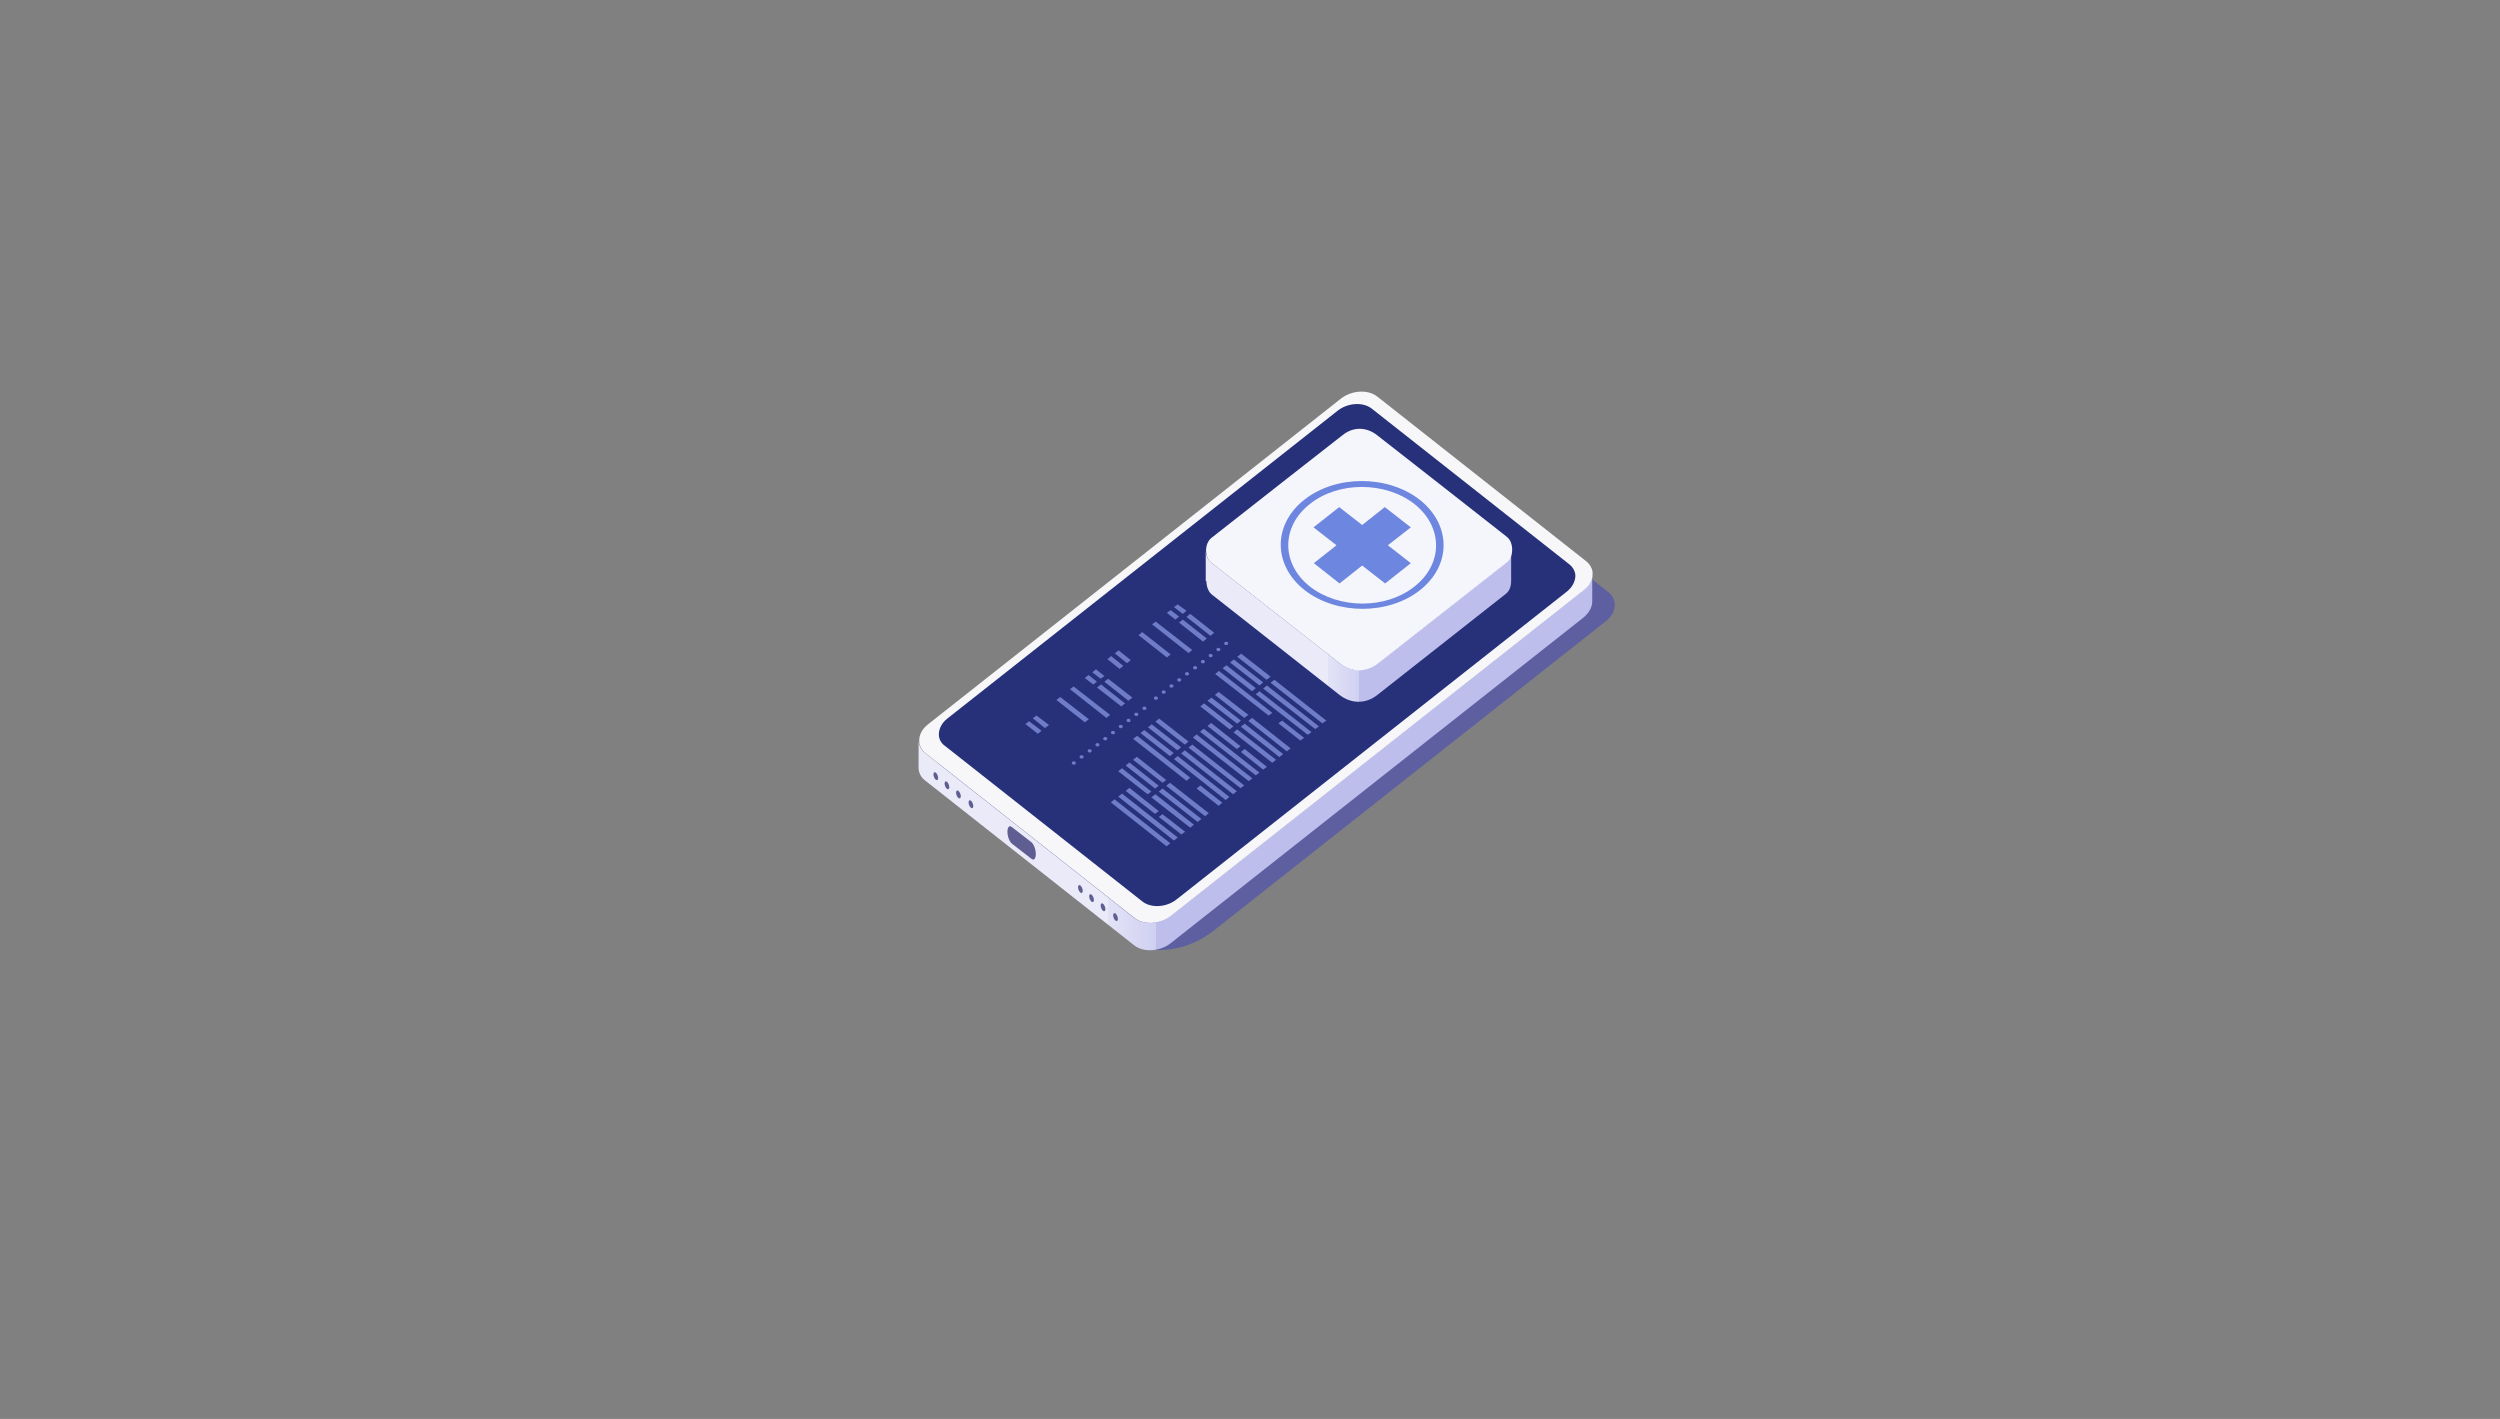 <?xml version="1.0" encoding="UTF-8"?>
<svg xmlns="http://www.w3.org/2000/svg" version="1.1" xmlns:xlink="http://www.w3.org/1999/xlink" viewBox="0 0 740 420">
  <rect x="0" y="0" width="740" height="420" fill="#808080" stroke="none"/>
  <defs>
    <style>
      .cls-1 {
        opacity: .6;
      }

      .cls-2 {
        fill: #9faffc;
      }

      .cls-3 {
        mix-blend-mode: multiply;
        opacity: .6;
      }

      .cls-4 {
        fill: url(#_Áåçûìÿííûé_ãðàäèåíò_182);
      }

      .cls-5 {
        fill: #f5f5fc;
      }

      .cls-6 {
        fill: #474ab6;
      }

      .cls-7 {
        fill: #5e5e92;
      }

      .cls-8 {
        isolation: isolate;
      }

      .cls-9 {
        fill: url(#_Áåçûìÿííûé_ãðàäèåíò_182-2);
      }

      .cls-10 {
        fill: #27317a;
      }

      .cls-11 {
        fill: #6d86e0;
      }

      .cls-12 {
        fill: #f7f7f9;
      }
    </style>
    <linearGradient id="_Áåçûìÿííûé_ãðàäèåíò_182" data-name="Áåçûìÿííûé ãðàäèåíò 182" x1="271.4" y1="225.6" x2="412.8" y2="225.6" gradientUnits="userSpaceOnUse">
      <stop offset=".4" stop-color="#eaeaf9"/>
      <stop offset=".4" stop-color="#e3e3f7"/>
      <stop offset=".5" stop-color="#d0d0f2"/>
      <stop offset=".5" stop-color="#bebeed"/>
    </linearGradient>
    <linearGradient id="_Áåçûìÿííûé_ãðàäèåíò_182-2" data-name="Áåçûìÿííûé ãðàäèåíò 182" x1="356.9" y1="185.2" x2="447.5" y2="185.2" xlink:href="#_Áåçûìÿííûé_ãðàäèåíò_182"/>
  </defs>
  <!-- Generator: Adobe Illustrator 28.6.0, SVG Export Plug-In . SVG Version: 1.2.0 Build 709)  -->
  <g class="cls-8">
    <g id="Layer_1">
      <g>
        <g>
          <g class="cls-3">
            <path class="cls-6" d="M476.1,175.3l-62.4-49.2c-2.8-2.2-7.7-1.9-10.9.6l-123.2,97.2c-3.2,2.5-3.6,6.4-.8,8.6l61.7,48.7h2.8c5.7,0,11.4-2.1,16.3-6l115.7-91.3c3.2-2.5,3.6-6.4.8-8.6Z"/>
          </g>
          <path class="cls-4" d="M468.7,174.7l-122.2,96.4c-3.2,2.5-8,2.8-10.8.6l-61.9-48.8c-1.2-1-1.8-2.2-1.9-3.6,0,0,0,3.1,0,3.1v4.8c0,1.4.6,2.8,1.9,3.8l61.9,48.8c2.8,2.2,7.6,1.9,10.8-.6l122.2-96.4c1.8-1.5,2.7-3.3,2.6-5.1v-2.6c0-.2,0-.3,0-.5v-4.6c0,1.6-.9,3.3-2.6,4.7Z"/>
          <path class="cls-12" d="M273.9,222.9l61.9,48.8c2.8,2.2,7.6,1.9,10.8-.6l122.2-96.4c1.7-1.3,2.6-3,2.6-4.7,0-.1,0-.2,0-.4,0-.1,0-.3,0-.4-.2-1.1-.8-2.2-1.8-3l-61.9-48.8c-2.8-2.2-7.6-1.9-10.8.6l-122.2,96.4c-1.8,1.4-2.7,3.2-2.6,5,0,1.3.7,2.6,1.9,3.6Z"/>
          <path class="cls-10" d="M279.6,220.7l58.5,46.1c2.6,2.1,7.2,1.8,10.2-.6l115.5-91.1c1.6-1.3,2.4-2.9,2.5-4.4,0-.1,0-.2,0-.3,0-.1,0-.3,0-.4-.2-1.1-.7-2.1-1.7-2.9l-58.5-46.1c-2.6-2.1-7.2-1.8-10.2.6l-115.5,91.1c-1.7,1.3-2.5,3.1-2.5,4.7,0,1.3.6,2.5,1.8,3.4Z"/>
          <path class="cls-7" d="M299.5,249.7l5.8,4.5c.7.6,1.3,0,1.3-1.4s-.6-2.9-1.3-3.5l-5.8-4.5c-.7-.6-1.3,0-1.3,1.4s.6,2.9,1.3,3.5Z"/>
          <g>
            <path class="cls-7" d="M286.7,237.5c0,.6.3,1.3.7,1.6.4.3.7,0,.7-.5s-.3-1.3-.7-1.6c-.4-.3-.7,0-.7.5Z"/>
            <path class="cls-7" d="M283,234.6c0,.6.3,1.3.7,1.6.4.3.7,0,.7-.5s-.3-1.3-.7-1.6c-.4-.3-.7,0-.7.5Z"/>
            <path class="cls-7" d="M279.6,231.9c0,.6.3,1.3.7,1.6.4.3.7,0,.7-.5s-.3-1.3-.7-1.6c-.4-.3-.7,0-.7.5Z"/>
            <path class="cls-7" d="M276.3,229.2c0,.6.3,1.3.7,1.6.4.3.7,0,.7-.5s-.3-1.3-.7-1.6c-.4-.3-.7,0-.7.5Z"/>
          </g>
          <g>
            <path class="cls-7" d="M329.5,270.9c0,.6.3,1.3.7,1.6.4.3.7,0,.7-.5s-.3-1.3-.7-1.6c-.4-.3-.7,0-.7.5Z"/>
            <path class="cls-7" d="M325.8,268c0,.6.3,1.3.7,1.6.4.3.7,0,.7-.5s-.3-1.3-.7-1.6c-.4-.3-.7,0-.7.5Z"/>
            <path class="cls-7" d="M322.4,265.3c0,.6.3,1.3.7,1.6.4.3.7,0,.7-.5s-.3-1.3-.7-1.6c-.4-.3-.7,0-.7.5Z"/>
            <path class="cls-7" d="M319.1,262.6c0,.6.3,1.3.7,1.6.4.3.7,0,.7-.5s-.3-1.3-.7-1.6c-.4-.3-.7,0-.7.5Z"/>
          </g>
        </g>
        <g>
          <path class="cls-9" d="M445.9,166.4l-38.1,29.9c-3.5,2.7-7.8,2.7-11.3,0l-38-29.8c-1-.8-1.6-2.2-1.6-3.7v9.2h.2c0,1.5.5,3,1.5,3.9l37.9,29.8c3.5,2.7,7.8,2.7,11.2,0l38-29.9c1.1-.8,1.6-2.3,1.6-3.8v-9.4c0,1.5-.5,2.9-1.6,3.8Z"/>
          <path class="cls-5" d="M445.9,158.8l-21.8-17.1-16.5-12.9c-3.2-2.5-7.1-2.5-10.2,0l-16.5,12.9-22.3,17.5c-1,.8-1.6,2.2-1.6,3.7,0,1.4.5,2.9,1.6,3.7l38,29.8c3.5,2.7,7.8,2.7,11.3,0l38.1-29.9c1.1-.8,1.6-2.3,1.6-3.8,0-1.5-.5-3-1.6-3.8Z"/>
        </g>
        <g>
          <path class="cls-11" d="M386.2,174.7c-9.4-7.4-9.5-19.4-.1-26.8,9.4-7.4,24.7-7.3,34.1,0,9.4,7.4,9.5,19.4.1,26.8-9.4,7.4-24.7,7.3-34.1,0ZM418.7,149.2c-8.6-6.7-22.5-6.8-31,0-8.5,6.7-8.5,17.6,0,24.4,8.6,6.7,22.5,6.8,31,0,8.5-6.7,8.5-17.6,0-24.4Z"/>
          <polygon class="cls-11" points="417.6 166.7 410.8 161.4 417.6 156.1 409.9 150.1 403.2 155.4 396.4 150.1 388.8 156.1 395.6 161.4 388.9 166.7 396.5 172.7 403.2 167.4 410 172.7 417.6 166.7"/>
        </g>
        <g>
          <g class="cls-1">
            <g>
              <path class="cls-2" d="M362.5,190.8c-.2-.2-.2-.5,0-.7.2-.2.6-.2.9,0,.2.2.2.5,0,.7-.2.2-.6.2-.9,0Z"/>
              <path class="cls-2" d="M360.2,192.6c-.2-.2-.2-.5,0-.7.2-.2.6-.2.9,0,.2.2.2.5,0,.7-.2.2-.6.2-.9,0Z"/>
              <path class="cls-2" d="M357.9,194.4c-.2-.2-.2-.5,0-.7.2-.2.6-.2.9,0,.2.2.2.5,0,.7s-.6.2-.9,0Z"/>
              <path class="cls-2" d="M355.6,196.2c-.2-.2-.2-.5,0-.7.2-.2.6-.2.9,0,.2.2.2.5,0,.7-.2.2-.6.2-.9,0Z"/>
              <path class="cls-2" d="M353.3,198c-.2-.2-.2-.5,0-.7.2-.2.6-.2.9,0,.2.2.2.5,0,.7-.2.2-.6.2-.9,0Z"/>
              <path class="cls-2" d="M350.9,199.8c-.2-.2-.2-.5,0-.7.2-.2.6-.2.9,0,.2.2.2.5,0,.7-.2.2-.6.2-.9,0Z"/>
              <path class="cls-2" d="M348.6,201.6c-.2-.2-.2-.5,0-.7.2-.2.6-.2.9,0,.2.2.2.5,0,.7-.2.2-.6.2-.9,0Z"/>
              <path class="cls-2" d="M346.3,203.4c-.2-.2-.2-.5,0-.7.2-.2.6-.2.9,0,.2.2.2.5,0,.7-.2.2-.6.2-.9,0Z"/>
              <path class="cls-2" d="M344,205.2c-.2-.2-.2-.5,0-.7.2-.2.6-.2.9,0,.2.2.2.5,0,.7-.2.2-.6.2-.9,0Z"/>
              <path class="cls-2" d="M341.7,207c-.2-.2-.2-.5,0-.7.2-.2.6-.2.9,0,.2.2.2.5,0,.7-.2.2-.6.2-.9,0Z"/>
            </g>
            <polygon class="cls-2" points="374.9 201.2 366.2 194.4 367.4 193.5 376.1 200.3 374.9 201.2"/>
            <polygon class="cls-2" points="372.8 202.9 364.1 196.1 365.2 195.2 373.9 202 372.8 202.9"/>
            <polygon class="cls-2" points="370.6 204.6 361.9 197.8 363 196.9 371.7 203.7 370.6 204.6"/>
            <polygon class="cls-2" points="375.5 211.8 359.7 199.5 360.8 198.6 376.6 211 375.5 211.8"/>
            <polygon class="cls-2" points="368.3 212.5 359.6 205.7 360.7 204.8 369.5 211.6 368.3 212.5"/>
            <polygon class="cls-2" points="366.2 214.2 357.4 207.4 358.6 206.5 367.3 213.3 366.2 214.2"/>
            <polygon class="cls-2" points="364 215.9 355.3 209.1 356.4 208.2 365.1 215 364 215.9"/>
            <polygon class="cls-2" points="392.6 213.3 377.2 201.2 376.1 202.1 391.4 214.1 392.6 213.3"/>
            <polygon class="cls-2" points="390.4 215 375 202.9 373.9 203.8 389.3 215.8 390.4 215"/>
            <polygon class="cls-2" points="388.2 216.7 372.8 204.6 371.7 205.5 387.1 217.5 388.2 216.7"/>
            <polygon class="cls-2" points="386 218.4 379.5 213.3 378.4 214.1 384.9 219.2 386 218.4"/>
            <polygon class="cls-2" points="382 221.5 370.6 212.5 369.5 213.4 380.9 222.4 382 221.5"/>
            <polygon class="cls-2" points="379.8 223.2 368.4 214.2 367.3 215.1 378.7 224.1 379.8 223.2"/>
            <polygon class="cls-2" points="377.7 224.9 366.2 215.9 365.1 216.8 376.6 225.8 377.7 224.9"/>
            <polygon class="cls-2" points="366.1 221.7 357.4 214.9 358.5 214 367.2 220.9 366.1 221.7"/>
            <polygon class="cls-2" points="375 227 368.4 221.7 367.3 222.6 373.9 227.8 375 227"/>
            <polygon class="cls-2" points="372.8 228.7 356.3 215.7 355.2 216.6 371.7 229.5 372.8 228.7"/>
            <polygon class="cls-2" points="370.7 230.4 354.2 217.4 353.1 218.3 369.6 231.2 370.7 230.4"/>
            <polygon class="cls-2" points="359.4 187.3 352.3 181.7 351.2 182.6 358.3 188.2 359.4 187.3"/>
            <polygon class="cls-2" points="357.2 189 350.1 183.4 349 184.3 356.1 189.9 357.2 189"/>
            <polygon class="cls-2" points="352.9 192.4 342.1 184 341 184.8 351.8 193.3 352.9 192.4"/>
            <polygon class="cls-2" points="338.1 187.1 337 188 345.4 194.6 346.5 193.7 338.1 187.1"/>
            <polygon class="cls-2" points="348.6 178.9 347.5 179.7 350.1 181.7 351.2 180.8 348.6 178.9"/>
            <polygon class="cls-2" points="346.5 180.6 345.4 181.4 347.9 183.4 349 182.5 346.5 180.6"/>
            <polygon class="cls-2" points="331.1 192.5 330 193.4 333.6 196.3 334.7 195.4 331.1 192.5"/>
            <polygon class="cls-2" points="328.9 194.2 327.8 195.1 331.4 198 332.5 197.1 328.9 194.2"/>
          </g>
          <g class="cls-1">
            <g>
              <path class="cls-2" d="M338.3,210c-.2-.2-.2-.5,0-.7.2-.2.6-.2.9,0,.2.2.2.5,0,.7-.2.2-.6.2-.9,0Z"/>
              <path class="cls-2" d="M335.9,211.8c-.2-.2-.2-.5,0-.7.2-.2.6-.2.9,0,.2.2.2.5,0,.7s-.6.2-.9,0Z"/>
              <path class="cls-2" d="M333.6,213.6c-.2-.2-.2-.5,0-.7.2-.2.6-.2.9,0,.2.2.2.5,0,.7-.2.2-.6.2-.9,0Z"/>
              <path class="cls-2" d="M331.3,215.4c-.2-.2-.2-.5,0-.7.2-.2.6-.2.9,0,.2.2.2.5,0,.7-.2.2-.6.2-.9,0Z"/>
              <path class="cls-2" d="M329,217.2c-.2-.2-.2-.5,0-.7.2-.2.6-.2.9,0,.2.2.2.5,0,.7-.2.2-.6.2-.9,0Z"/>
              <path class="cls-2" d="M326.7,219c-.2-.2-.2-.5,0-.7.2-.2.6-.2.9,0,.2.2.2.5,0,.7-.2.2-.6.2-.9,0Z"/>
              <path class="cls-2" d="M324.4,220.8c-.2-.2-.2-.5,0-.7.2-.2.6-.2.9,0,.2.2.2.5,0,.7-.2.2-.6.2-.9,0Z"/>
              <path class="cls-2" d="M322.1,222.6c-.2-.2-.2-.5,0-.7.2-.2.6-.2.9,0,.2.2.2.5,0,.7-.2.2-.6.2-.9,0Z"/>
              <path class="cls-2" d="M319.7,224.4c-.2-.2-.2-.5,0-.7.2-.2.6-.2.9,0,.2.2.2.5,0,.7-.2.2-.6.2-.9,0Z"/>
              <path class="cls-2" d="M317.4,226.2c-.2-.2-.2-.5,0-.7.2-.2.6-.2.9,0,.2.2.2.5,0,.7-.2.2-.6.2-.9,0Z"/>
            </g>
            <polygon class="cls-2" points="350.7 220.4 342 213.6 343.1 212.7 351.8 219.5 350.7 220.4"/>
            <polygon class="cls-2" points="348.5 222.1 339.8 215.3 340.9 214.4 349.6 221.2 348.5 222.1"/>
            <polygon class="cls-2" points="346.3 223.8 337.6 217 338.7 216.1 347.4 222.9 346.3 223.8"/>
            <polygon class="cls-2" points="351.2 231.1 335.4 218.7 336.6 217.8 352.3 230.2 351.2 231.1"/>
            <polygon class="cls-2" points="344.1 231.7 335.4 224.9 336.5 224 345.2 230.9 344.1 231.7"/>
            <polygon class="cls-2" points="341.9 233.4 333.2 226.6 334.3 225.7 343 232.6 341.9 233.4"/>
            <polygon class="cls-2" points="339.7 235.1 331 228.3 332.1 227.4 340.8 234.3 339.7 235.1"/>
            <polygon class="cls-2" points="368.3 232.5 352.9 220.4 351.8 221.3 367.2 233.3 368.3 232.5"/>
            <polygon class="cls-2" points="366.1 234.2 350.7 222.1 349.6 223 365 235.1 366.1 234.2"/>
            <polygon class="cls-2" points="363.9 235.9 348.6 223.8 347.5 224.7 362.8 236.8 363.9 235.9"/>
            <polygon class="cls-2" points="361.8 237.6 355.3 232.5 354.2 233.4 360.7 238.5 361.8 237.6"/>
            <polygon class="cls-2" points="357.8 240.7 346.3 231.7 345.2 232.6 356.7 241.6 357.8 240.7"/>
            <polygon class="cls-2" points="355.6 242.4 344.1 233.4 343 234.3 354.5 243.3 355.6 242.4"/>
            <polygon class="cls-2" points="353.4 244.1 342 235.1 340.8 236 352.3 245 353.4 244.1"/>
            <polygon class="cls-2" points="341.9 240.9 333.2 234.1 334.3 233.2 343 240.1 341.9 240.9"/>
            <polygon class="cls-2" points="350.8 246.2 344.1 241 343 241.8 349.7 247 350.8 246.2"/>
            <polygon class="cls-2" points="348.6 247.9 332.1 234.9 331 235.8 347.5 248.8 348.6 247.9"/>
            <polygon class="cls-2" points="346.4 249.6 329.9 236.6 328.8 237.5 345.3 250.5 346.4 249.6"/>
            <polygon class="cls-2" points="335.2 206.5 328 200.9 326.9 201.8 334 207.4 335.2 206.5"/>
            <polygon class="cls-2" points="333 208.2 325.9 202.6 324.7 203.5 331.9 209.1 333 208.2"/>
            <polygon class="cls-2" points="328.6 211.6 317.8 203.2 316.7 204 327.5 212.5 328.6 211.6"/>
            <polygon class="cls-2" points="313.8 206.3 312.7 207.2 321.1 213.8 322.3 212.9 313.8 206.3"/>
            <polygon class="cls-2" points="324.4 198.1 323.3 199 325.8 200.9 326.9 200.1 324.4 198.1"/>
            <polygon class="cls-2" points="322.2 199.8 321.1 200.7 323.6 202.6 324.7 201.8 322.2 199.8"/>
            <polygon class="cls-2" points="306.8 211.8 305.7 212.6 309.3 215.5 310.5 214.6 306.8 211.8"/>
            <polygon class="cls-2" points="304.6 213.5 303.5 214.3 307.2 217.2 308.3 216.3 304.6 213.5"/>
          </g>
        </g>
      </g>
    </g>
  </g>
</svg>